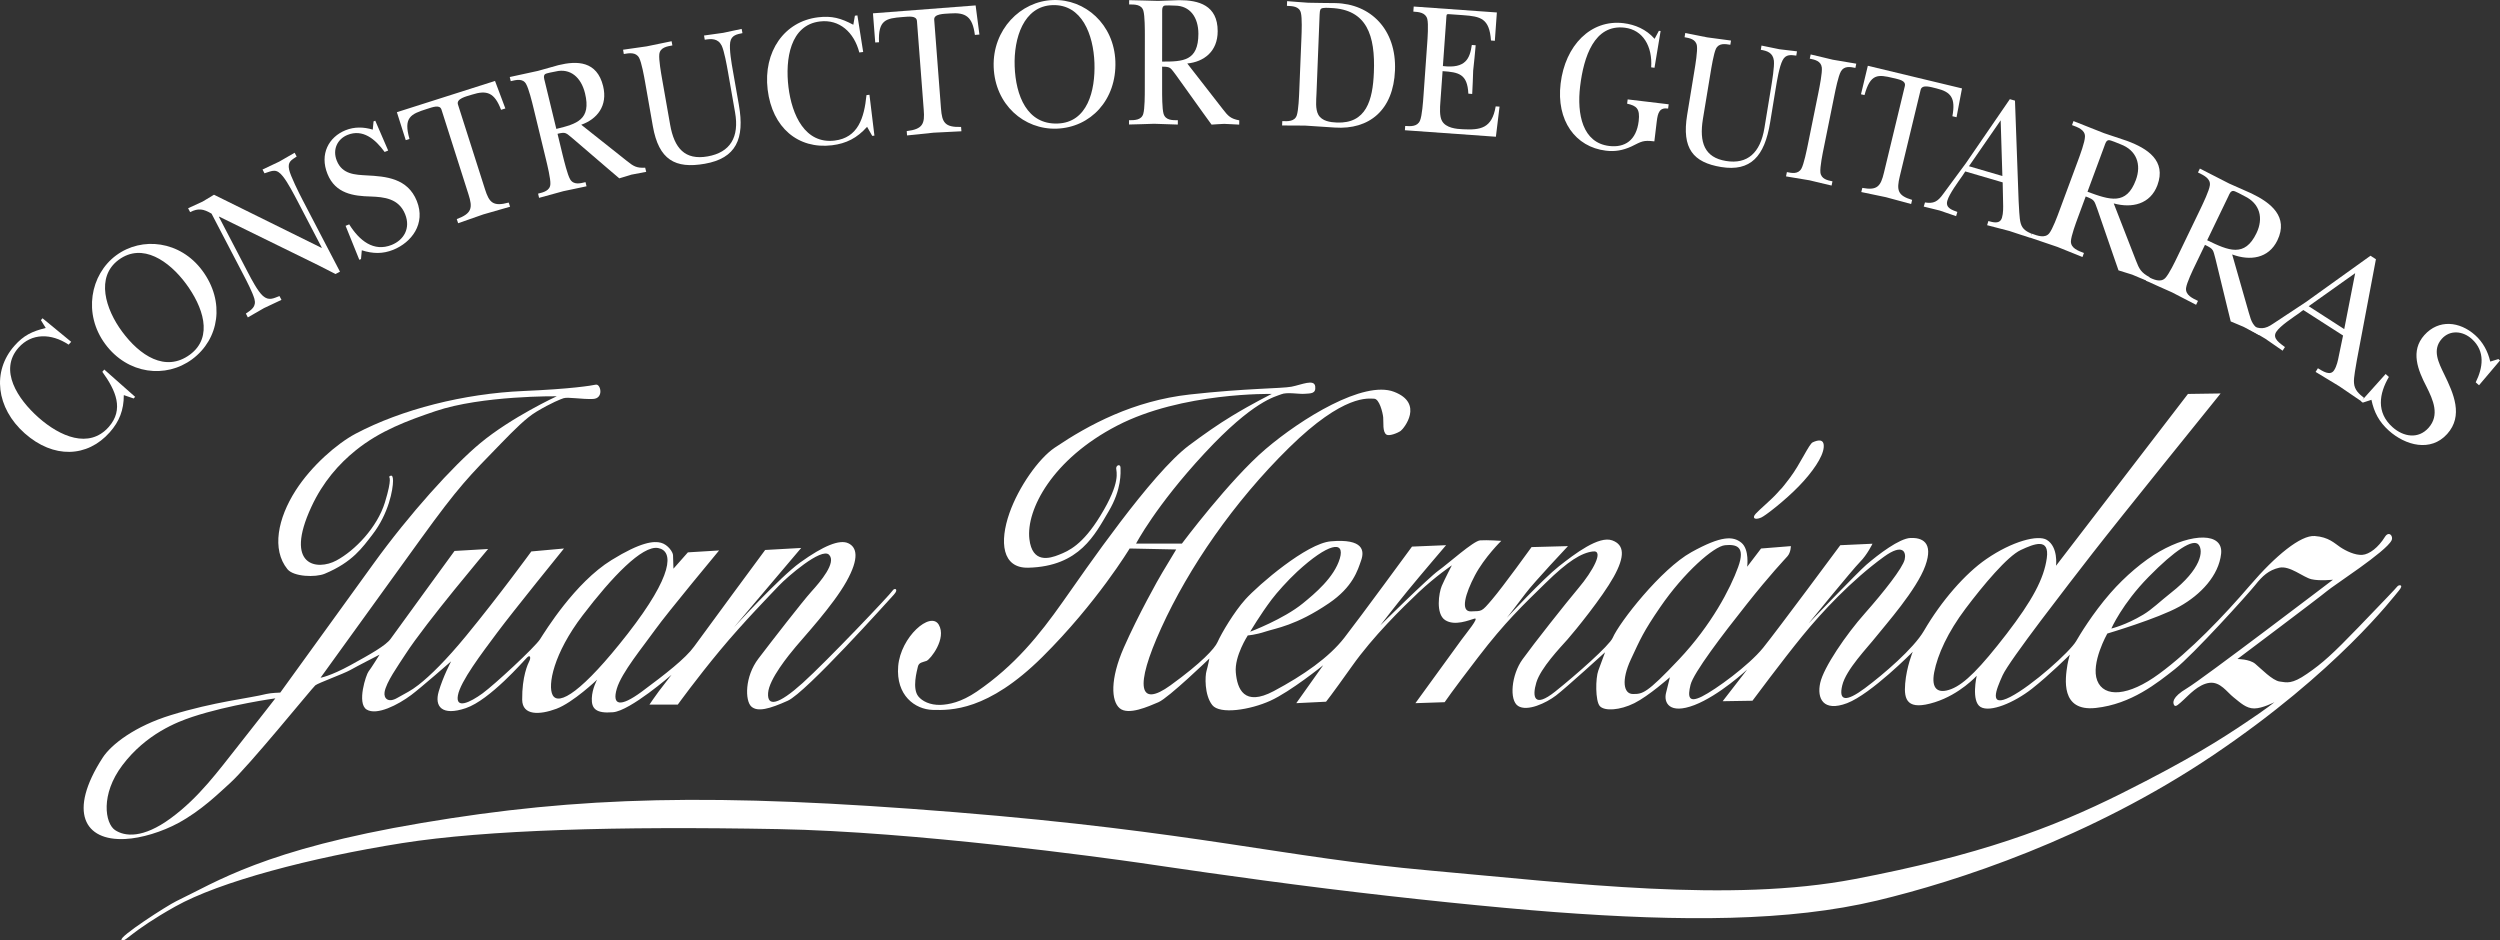 <?xml version="1.0" encoding="UTF-8"?><svg xmlns="http://www.w3.org/2000/svg" viewBox="0 0 800 300.944"><rect x="0" y="0" width="800" height="300.944" fill="#333333" stroke="none"/><defs><style>.d,.e{fill:#fff;}.e{fill-rule:evenodd;}</style></defs><g id="a"/><g id="b"><g id="c"><g><path class="d" d="M13.087,102.452l.528-.605,9.168,7.537-.826,.901c-5.601-3.719-11.885-3.701-16.016,.96-6.361,7.206-.334,16.424,6.421,22.398,6.812,6.013,16.114,10.101,22.422,2.997,4.969-5.64,2.29-11.67-2.04-17.662l.626-.725,9.872,8.732-.474,.528-3.149-1.077c0,4.796-1.432,8.42-4.483,11.882-7.229,8.148-18.035,8.482-27.217,.358-9.144-8.109-10.534-19.857-3.304-28.023,2.917-3.305,5.637-4.638,10.021-5.697l-1.548-2.505Z"/><path class="d" d="M33.665,110.087c-7.107-9.612-4.817-22.222,3.528-28.39,8.241-6.069,20.495-4.659,27.564,4.915,7.322,9.908,5.443,21.909-3.269,28.351-8.416,6.227-20.635,4.855-27.823-4.876Zm5.407-3.975c5.595,7.599,13.838,13.158,21.712,7.363,7.671-5.679,4.05-15.488-1.276-22.69-5.366-7.244-13.922-13.257-21.539-7.638-7.453,5.521-4.187,15.819,1.104,22.965Z"/><path class="d" d="M67.692,68.363c-2.699-1.583-4.247-1.78-6.854-.486l-.644-1.235c1.548-.725,3.096-1.39,4.641-2.135,1.211-.704,2.431-1.485,3.642-2.192l34.402,16.997,.101-.042-7.736-14.841c-1.199-2.272-3.131-6.009-4.7-7.969-2.135-2.681-3.311-1.822-5.911-.999l-.626-1.211c1.777-.865,3.561-1.664,5.341-2.529,1.646-.919,3.194-1.858,4.936-2.839l.647,1.214c-1.664,1.136-2.979,1.625-2.407,4.229,.409,1.959,3.185,7.519,4.289,9.636l11.977,22.983-1.426,.745c-1.801-.901-3.624-1.84-5.446-2.782l-31.778-15.583-.098,.06,9.344,17.915c1.017,1.956,3.11,5.971,4.754,7.4,1.9,1.664,3.409,.745,5.288,.039l.644,1.217c-1.837,.901-3.758,1.76-5.598,2.64-1.721,.984-3.427,1.998-5.169,2.976l-.626-1.232c1.742-1.175,3.448-2.192,2.72-4.736-.626-2.118-2.368-5.482-3.448-7.56l-10.259-19.678Z"/><path class="d" d="M110.594,72.261l1.154-.468c3.269,5.246,7.85,8.884,13.588,6.579,3.877-1.569,6.129-5.309,4.306-9.83-2.034-5.073-6.776-5.503-11.065-5.661-5.327-.134-11.235-.859-13.785-7.223-2.559-6.344,.394-11.825,5.819-14,2.741-1.095,5.699-1.08,8.673-.176l.253-2.643,.552-.215,4.127,9.553-1.136,.451c-3.012-4.169-7.027-7.42-11.861-5.461-3.194,1.292-4.915,4.617-3.445,8.261,1.759,4.405,5.911,4.485,9.591,4.7,6.126,.313,13.081,.88,16.015,8.183,2.938,7.322-1.724,13.275-7.536,15.625-3.391,1.351-6.481,1.291-10.066,.155l-.254,2.822-.546,.215-4.387-10.868Z"/><path class="d" d="M161.712,34.71l-1.372,.429c-2.097-5.523-4.518-6.382-9.317-4.855-1.897,.585-5.049,1.291-4.483,3.134l8.655,27.134c1.351,4.25,2.562,5.64,7.596,4.268l.432,1.333c-2.842,.823-5.738,1.625-8.577,2.463-2.684,.925-5.306,1.882-8.046,2.821l-.435-1.33c4.897-1.804,5.112-3.642,3.761-7.87l-8.652-27.158c-.549-1.703-2.744-.82-4.778-.176-5.073,1.604-7.438,2.684-5.464,9.556l-1.193,.391-2.839-8.947,31.405-10.003,3.307,8.81Z"/><path class="d" d="M200.502,51.429c2.192,1.762,3.167,2.389,5.953,2.231l.331,1.33c-1.587,.313-3.173,.591-4.76,.904-1.288,.391-2.559,.82-3.856,1.175l-3.272-2.783-11.59-9.946c-2.249-1.798-2.13-2.192-4.897-1.524l1.664,6.892c.477,1.879,1.512,6.206,2.374,7.674,1.116,1.879,3.251,1.312,4.915,.898l.328,1.333c-2.428,.546-4.894,1.017-7.417,1.566-2.607,.704-5.169,1.449-7.772,2.135l-.313-1.351c1.664-.394,3.856-.939,3.931-3.057,.101-1.679-.96-6.027-1.405-7.885l-3.993-16.469c-.453-1.879-1.512-6.188-2.374-7.674-1.053-1.903-3.227-1.291-4.909-.904l-.313-1.327c2.973-.671,6.027-1.297,9.022-1.962,2.177-.588,4.384-1.253,6.561-1.84,5.953-1.446,12.314-1.369,14.292,6.734,1.527,6.308-1.959,10.576-7.009,12.338l14.51,11.512Zm-22.479-10.179c6.52-1.59,11.238-2.917,9.183-11.396-1.255-5.132-4.739-8.124-9.436-6.973-.629,.137-2.956,.51-3.367,.862-.609,.531-.236,1.605-.078,2.252l3.698,15.255Z"/><path class="d" d="M236.449,33.633c1.897,10.788-.883,17.015-10.928,18.774-9.454,1.664-14.703-1.253-16.603-11.983l-2.484-14.137c-.334-1.897-1.118-6.281-1.921-7.793-1.038-1.879-3.209-1.506-4.897-1.211l-.232-1.372c2.487-.352,5.052-.707,7.536-1.074,2.684-.531,5.309-1.118,7.993-1.646l.25,1.348c-1.703,.313-3.934,.629-4.187,2.821-.2,1.685,.567,6.069,.901,7.948l2.562,14.569c1.333,7.593,4.742,11.434,11.984,10.179,7.304-1.288,10.203-6.189,8.792-14.134l-2.273-12.961c-.37-2.076-1.175-6.639-2.016-8.384-1.193-2.35-3.346-2.21-5.404-1.858l-.235-1.351c2.079-.313,4.095-.549,6.168-.862,1.942-.391,3.877-.862,5.876-1.253l.253,1.354c-1.682,.349-3.543,.626-3.916,2.875-.367,2.272,.432,6.815,.862,9.201l1.921,10.948Z"/><path class="d" d="M273.568,5.026l.802-.099,1.846,11.709-1.235,.158c-1.688-6.52-6.403-10.674-12.592-9.929-9.538,1.133-11.16,12.061-10.083,20.99,1.095,9.025,5.347,18.264,14.76,17.131,7.48-.901,9.478-7.185,10.206-14.545l.954-.119,1.587,13.078-.704,.081-1.64-2.902c-3.197,3.602-6.66,5.347-11.244,5.914-10.826,1.291-19.109-5.637-20.579-17.817-1.446-12.138,5.326-21.849,16.159-23.141,4.366-.528,7.259,.271,11.256,2.389l.507-2.899Z"/><path class="d" d="M313.413,11.056l-1.449,.119c-.763-5.855-2.917-7.265-7.969-6.874-1.974,.14-5.207,.098-5.049,2.019l2.171,28.41c.334,4.441,1.214,6.048,6.427,5.89l.113,1.39c-2.956,.179-5.971,.275-8.905,.45-2.842,.274-5.601,.588-8.5,.883l-.099-1.393c5.172-.626,5.798-2.347,5.443-6.794l-2.171-28.411c-.14-1.798-2.469-1.446-4.623-1.291-5.285,.411-7.832,.904-7.519,8.07l-1.211,.075-.725-9.338,32.852-2.526,1.214,9.32Z"/><path class="d" d="M317.976,21.432c-.409-11.962,8.613-21.065,18.971-21.419,10.242-.37,19.541,7.715,19.973,19.621,.43,12.332-7.912,21.145-18.759,21.536-10.457,.373-19.756-7.677-20.185-19.738Zm6.716-.232c.328,9.415,3.973,18.679,13.743,18.327,9.538-.313,12.103-10.456,11.787-19.424-.334-9.007-3.996-18.795-13.433-18.464-9.299,.334-12.41,10.671-12.097,19.562Z"/><path class="d" d="M391.302,34.942c1.721,2.234,2.523,3.054,5.264,3.564l-.021,1.372c-1.604-.06-3.209-.197-4.816-.239-1.351,.042-2.681,.158-4.029,.239l-2.529-3.486-8.887-12.416c-1.784-2.269-1.569-2.639-4.405-2.639v7.107c0,1.918-.018,6.361,.468,7.987,.65,2.097,2.842,2.037,4.563,2.037v1.39c-2.467-.06-4.993-.176-7.575-.253-2.684,.078-5.368,.194-8.047,.236v-1.372c1.721,0,3.973,0,4.557-2.037,.492-1.646,.492-6.069,.492-8.008l.018-16.955c0-1.918,0-6.365-.468-8.011-.588-2.091-2.839-2.034-4.563-2.034V.054c3.054,.039,6.168,.173,9.243,.233,2.252-.06,4.56-.173,6.815-.233,6.105,0,12.293,1.566,12.276,9.943,0,6.484-4.405,9.791-9.729,10.322l11.375,14.623Zm-19.425-15.231c6.713,0,11.593-.158,11.608-8.89,0-5.285-2.681-9.004-7.519-9.025-.626,0-2.994-.176-3.481,.057-.689,.352-.59,1.509-.59,2.156l-.018,15.702Z"/><path class="d" d="M416.458,12.115c.08-1.921,.253-6.361-.176-8.011-.51-2.132-2.756-2.153-4.462-2.231l.057-1.506c2.192,.158,4.482,.373,6.737,.507,2.917,.078,5.81,.078,8.712,.119,11.315,.215,19.58,8.497,19.073,21.518-.51,12.744-8.244,19.052-19.273,18.306-3.167-.197-6.379-.432-9.529-.626-2.49-.039-4.9,0-7.325-.039l.056-1.393c1.727,.06,3.973,.179,4.644-1.858,.546-1.605,.725-6.051,.799-7.969l.686-16.818Zm4.816,17.895c-.078,2.037-.412,4.894,.591,6.699,1.154,2.073,3.877,2.425,5.911,2.505,9.395,.391,11.512-7.107,11.864-16.019,.489-11.885-2.252-20.164-13.725-20.636-.647-.021-2.744-.235-3.23,.292-.355,.352-.391,1.372-.409,1.861l-1.002,25.297Z"/><path class="d" d="M456.694,14.092c.137-1.918,.453-6.365,.042-8.011-.552-2.094-2.764-2.252-4.468-2.365l.119-1.625,26.609,1.897-.647,9.067-1.232-.099c-.513-7.089-3.272-7.695-8.953-8.106l-3.856-.274c-.799-.06-1.172-.134-1.351,.137-.119,.236-.119,.901-.215,2.234l-1.017,14.193c7.325,.883,8.634-2.446,9.26-6.755l1.235,.098c-.253,2.681-.489,5.443-.805,8.127-.054,2.463-.194,5.01-.31,7.459l-1.235-.099c-.292-6.343-3.11-6.854-8.243-7.206l-.701,9.827c-.14,1.804-.334,4.623,.528,6.129,1.235,2.216,4.539,2.565,6.693,2.642,5.583,.274,9.284-.233,10.474-7.319l1.235,.075-1.169,9.636-29.12-2.079,.098-1.369c1.703,.116,3.895,.272,4.739-1.721,.668-1.566,.981-6.033,1.115-7.951l1.175-16.543Z"/><path class="d" d="M529.435,21.688l-1.059-.137c.45-6.714-2.624-11.983-8.443-12.687-9.77-1.178-13.155,9.317-14.292,18.756-1.074,8.947,.784,18.074,9.302,19.091,5.013,.605,8.691-1.802,9.436-7.951,.468-3.994-.686-4.915-3.701-5.58l.179-1.372,13.117,1.569-.176,1.369c-2.684-.388-3.293,1.178-3.642,4.155l-.763,6.34c-3.641-.432-4.014,0-7.363,1.646-2.741,1.252-5.288,1.682-8.145,1.33-9.77-1.172-15.917-9.651-14.488-21.476,1.449-12.18,9.633-20.579,20.11-19.326,3.695,.45,7.28,1.956,9.962,5.013l1.372-2.565,.552,.06-1.956,11.766Z"/><path class="d" d="M566.435,39.213c-1.763,10.808-6.224,15.777-15.682,14.232-8.905-1.467-12.628-5.893-10.868-16.642l2.329-14.193c.313-1.879,1.038-6.266,.802-7.951-.31-2.133-2.368-2.467-3.952-2.744l.212-1.348c2.332,.45,4.7,.96,7.032,1.39,2.565,.352,5.07,.665,7.614,1.017l-.215,1.351c-1.605-.253-3.68-.644-4.62,1.312-.707,1.527-1.432,5.914-1.742,7.832l-2.41,14.587c-1.235,7.596,.549,12.338,7.367,13.451,6.868,1.133,10.999-2.583,12.312-10.534l2.132-12.979c.334-2.076,1.1-6.636,.901-8.56-.292-2.618-2.252-3.17-4.187-3.501l.218-1.354c1.933,.373,3.812,.784,5.75,1.178,1.843,.233,3.701,.43,5.601,.665l-.215,1.372c-1.608-.197-3.346-.552-4.384,1.485-1.059,2.019-1.804,6.579-2.195,8.968l-1.801,10.966Z"/><path class="d" d="M581.902,29.577c.373-1.879,1.253-6.242,1.08-7.948-.235-2.115-2.272-2.547-3.856-2.86l.292-1.348c2.35,.528,4.697,1.133,7.065,1.685,2.529,.447,5.034,.82,7.519,1.27l-.271,1.354c-1.587-.337-3.624-.728-4.659,1.151-.826,1.488-1.706,5.837-2.082,7.716l-3.364,16.642c-.394,1.879-1.271,6.227-1.098,7.93,.239,2.132,2.272,2.526,3.859,2.857l-.275,1.351c-2.308-.51-4.718-1.136-7.068-1.682-2.487-.432-5.052-.826-7.519-1.252l.278-1.372c1.563,.313,3.597,.745,4.656-1.133,.802-1.491,1.685-5.855,2.073-7.736l3.37-16.624Z"/><path class="d" d="M626.095,37.507l-1.33-.313c1.073-5.813-.415-7.772-5.035-8.888-1.822-.429-4.676-1.429-5.13,.45l-6.675,27.686c-1.038,4.342-.745,6.147,3.955,7.519l-.316,1.33c-2.678-.704-5.401-1.489-8.085-2.195-2.624-.546-5.21-1.056-7.87-1.64l.334-1.333c4.813,.901,5.89-.549,6.928-4.894l6.678-27.686c.412-1.762-1.78-2.115-3.761-2.583-4.852-1.178-7.262-1.452-9.141,5.461l-1.133-.253,2.192-9.123,30.131,7.241-1.742,9.222Z"/><path class="d" d="M628.028,56.168c-1.366,1.977-4.223,5.795-4.87,8.026-.745,2.49,1.78,3.036,3.191,3.642l-.394,1.333c-1.78-.588-3.483-1.217-5.264-1.804-1.706-.427-3.388-.82-5.091-1.253l.394-1.33c2.699,.432,4.029-.176,5.833-2.72,2.443-3.31,4.817-6.558,7.262-9.848l14.059-20.48,1.646,.468,1.169,32.186c.137,1.667,.179,5.485,.668,7.092,.57,1.977,1.956,2.622,3.525,3.349l-.373,1.306c-2.269-.701-4.56-1.506-6.815-2.231-2.347-.626-4.754-1.214-7.086-1.84l.394-1.33c1.366,.352,3.698,1.172,4.363-1.098,.432-1.429,.394-3.325,.352-4.778l-.134-6.499-11.966-3.504-.865,1.312Zm12.732,.155l-.546-17.817-10.146,14.685,10.692,3.132Z"/><path class="d" d="M683.477,83.302c1.062,2.783,1.628,3.88,4.387,5.407l-.486,1.312c-1.685-.686-3.37-1.452-5.073-2.138-1.446-.468-2.932-.898-4.387-1.366l-1.485-4.271-5.225-15.154c-1.098-2.839-.745-3.093-3.782-4.229l-2.463,6.657c-.668,1.802-2.213,5.989-2.273,7.695-.042,2.231,2.347,3.036,4.17,3.74l-.471,1.291c-2.625-1.038-5.285-2.153-8.005-3.23-2.899-.999-5.798-1.956-8.697-2.956l.471-1.291c1.843,.665,4.25,1.566,5.601-.119,1.074-1.333,2.625-5.503,3.287-7.325l5.893-15.896c.668-1.802,2.216-5.971,2.249-7.674,.101-2.213-2.323-3.057-4.145-3.722l.468-1.291c3.251,1.253,6.54,2.604,9.791,3.874,2.428,.826,4.933,1.646,7.358,2.469,6.562,2.428,12.613,6.344,9.714,14.175-2.273,6.09-8.124,7.438-13.981,5.834l7.086,18.208Zm-15.482-21.944c7.164,2.642,12.452,4.423,15.482-3.761,1.825-4.957,.259-9.514-4.909-11.434-.686-.257-3.156-1.354-3.743-1.312-.877,.039-1.154,1.175-1.387,1.801l-5.443,14.707Z"/><path class="d" d="M719.666,100.203c.799,2.857,1.252,4.011,3.856,5.795l-.588,1.252c-1.628-.841-3.233-1.766-4.879-2.607-1.387-.626-2.818-1.172-4.223-1.78l-1.08-4.384-3.782-15.565c-.841-2.938-.447-3.155-3.382-4.563l-3.078,6.4c-.841,1.724-2.762,5.738-2.976,7.441-.233,2.213,2.037,3.251,3.817,4.095l-.603,1.252c-2.508-1.274-5.055-2.645-7.68-3.975-2.777-1.253-5.598-2.467-8.378-3.758l.608-1.255c1.76,.862,4.074,1.977,5.577,.429,1.196-1.211,3.132-5.246,3.955-6.97l7.364-15.273c.82-1.739,2.759-5.753,2.958-7.438,.313-2.192-2.04-3.251-3.803-4.11l.608-1.252c3.114,1.566,6.263,3.23,9.38,4.796,2.329,1.059,4.757,2.094,7.104,3.149,6.29,3.018,11.944,7.48,8.33,15.02-2.821,5.855-8.774,6.639-14.477,4.521l5.368,18.78Zm-13.373-23.322c6.889,3.328,12.001,5.58,15.78-2.27,2.29-4.778,1.154-9.457-3.821-11.843-.662-.334-3.015-1.67-3.6-1.67-.886-.036-1.274,1.059-1.545,1.649l-6.815,14.134Z"/><path class="d" d="M735.777,100.161c-1.992,1.429-6.108,4.071-7.385,6.048-1.384,2.153,1.336,3.704,2.786,4.855l-.745,1.157c-1.879-1.27-3.657-2.568-5.541-3.835-1.84-1.118-3.639-2.135-5.485-3.254l.746-1.154c2.979,1.488,4.644,1.411,7.268-.411,3.501-2.312,6.949-4.602,10.468-6.913l20.662-14.82,1.742,1.119-6.114,32.383c-.233,1.724-1.092,5.52-.895,7.283,.173,2.192,1.587,3.406,3.209,4.718l-.746,1.157c-2.386-1.608-4.796-3.29-7.181-4.897-2.511-1.527-5.094-3.054-7.575-4.581l.74-1.175c1.467,.883,3.937,2.604,5.189,.629,.823-1.255,1.235-3.134,1.509-4.602l1.348-6.502-12.729-8.163-1.27,.957Zm14.375,5.151l3.501-17.897-14.876,10.573,11.375,7.325Z"/><path class="d" d="M763.406,119.681l1.038,.939c-3.132,5.324-4.098,11.357,1.151,16.058,3.543,3.17,8.285,3.877,11.536,.232,3.639-4.074,1.485-8.908-.668-13.197-2.744-5.285-5.225-11.396-.668-16.484,4.581-5.109,11.279-4.423,16.254,.021,2.505,2.249,4.074,5.187,4.831,8.458l2.607-.805,.513,.45-6.716,7.93-1.056-.939c2.29-4.641,3.15-9.907-1.259-13.883-2.917-2.604-6.985-2.956-9.591-.039-3.173,3.543-1.02,7.656,.763,11.339,3.012,6.183,6.209,13.254,.96,19.108-5.267,5.873-13.355,3.701-18.682-1.08-3.09-2.777-4.718-5.833-5.559-9.848l-2.78,.904-.507-.432,7.832-8.733Z"/><path class="e" d="M57.08,263.356c7.42-4.035,12.926-9.517,16.451-12.687,5.986-5.368,26.43-30.585,27.352-31.348,.919-.763,9.064-3.701,11.214-4.915,2.159-1.232,9.362-4.915,9.362-4.915,0,0-2.762,4.444-3.525,5.386-.76,.901-3.838,10.179-.608,12.177,3.215,1.998,10.045-1.488,14.274-4.661,2.822-2.094,12.765-10.767,12.765-10.767,0,0-2.618,4.933-3.99,9.693-1.39,4.757,1.02,7.892,8.691,5.285,7.677-2.604,18.503-15.115,19.583-16.192,1.074-1.077,1.232,.158,.763,1.077-.471,.919-2.392,4.975-2.314,12.434,.06,5.088,5.541,4.894,10.927,2.896,5.363-1.995,13.06-9.338,13.06-9.338,0,0-1.59,2.801-1.706,5.971-.116,3.251,1.238,4.933,6.773,4.465,5.523-.45,18.741-11.984,18.741-11.984,0,0-2.976,3.88-4.035,5.228-.999,1.292-3.033,4.307-3.033,4.307h9.067s5.989-8.3,13.525-17.367c7.519-9.067,16.43-18.13,18.894-20.755,2.469-2.604,13.534-12.276,15.977-9.827,2.472,2.466-2.759,8.616-5.676,11.825-2.917,3.251-12.452,15.544-16.898,21.381-4.465,5.834-4.307,13.511-2.309,15.351,1.998,1.84,5.834,.785,11.67-1.84,5.855-2.604,32.267-32.112,33.967-33.952,1.688-1.84,.158-2.311-.468-1.232-.605,1.077-20.892,22.437-28.723,29.505-7.853,7.068-11.375,7.677-11.062,3.209,.292-4.444,6.6-12.136,8.908-14.879,2.29-2.779,11.828-13.078,16.132-20.752,4.309-7.677,3.293-11.044,.611-12.297-2.762-1.291-7.933,.802-15.371,6.147-6.543,4.697-21.205,20.755-21.205,20.755l21.515-25.395-11.53,.647s-19.973,27.039-22.732,30.895c-2.762,3.838-9.162,8.81-16.74,14.432-7.086,5.228-9.538,4.307-8.008-.922,1.548-5.228,8.458-13.51,12.297-18.911,3.835-5.369,20.438-25.339,20.438-25.339l-9.982,.608-4.623,5.228s-.134-3.367-.134-4.306c0-.922-1.551-3.37-3.862-3.996-2.29-.606-6.397-.275-15.816,5.541-11.709,7.226-21.205,22.732-22.89,25.354-1.706,2.604-14.39,14.372-18.387,17.31-3.99,2.896-8.673,5.13-7.885,.665,.763-4.462,7.671-13.528,12.586-20.125,4.915-6.621,21.36-26.904,21.36-26.904l-10.45,.942s-10.283,14.134-20.892,27.039c-6.287,7.653-11.473,12.762-15.231,15.682-2.571,2.016-3.877,2.466-6.74,4.131-2.896,1.703-4.426,.215-4.092-1.861,.51-3.131,4.271-8.377,6.678-12.097,6.54-10.143,26.451-33.677,26.451-33.677l-10.749,.626s-18.914,25.962-20.438,28.115c-1.53,2.153-6.463,4.915-12.908,8.458-6.46,3.525-9.529,3.996-9.529,3.996,0,0,19.52-27.062,31.954-44.253,12.448-17.229,15.523-20.146,25.819-30.737,4.271-4.387,7.951-8.124,11.318-10.143,4.939-2.955,7.856-4.032,8.655-4.306,1.393-.471,5.914,.391,9.439,.233,3.543-.155,2.467-4.873,.919-4.581-1.527,.313-7.713,1.372-23.224,2.037-18.932,.82-38.843,5.833-53.665,13.665-5.929,3.152-14.095,10.224-19.186,18.169-5.699,8.911-7.733,18.876-2.624,25.18,1.956,2.431,8.986,2.702,11.962,1.449,8.908-3.719,12.061-8.417,15.234-12.511,5.225-6.755,6.597-14.45,6.597-17.208,0-2.783-1.288-1.253-1.288-1.253,0,0,1.133,.173-1.312,8.163-2.469,7.987-9.538,15.368-15.529,18.58-5.992,3.251-16.896,1.995-7.99-17.191,3.701-7.987,8.834-13.743,14.157-18.032,7.832-6.326,16.603-9.535,25.494-12.553,14.897-5.067,38.864-4.775,38.864-4.775,0,0-14.488,6.675-24.572,15.076-8.556,7.107-22.592,22.592-34.125,38.569-5.306,7.364-29.782,41.178-29.782,41.178,0,0-2.959,.078-4.483,.447-5.52,1.39-16.547,2.469-30.504,6.758-11.434,3.504-19.091,9.338-21.888,13.686-11.127,17.268-5.836,26.627,7.221,25.959,5.189-.233,11.867-2.309,17.053-5.127Zm129.38-66.454c9.377-12.294,19.055-22.437,24.122-21.536,5.073,.939,4.915,8.613-9.669,27.373-14.605,18.736-22.168,23.236-24.065,19.693-1.646-3.09,.236-13.254,9.612-25.53ZM36.782,265.605c-3.135-2.135-4.721-11.333,2.386-20.731,7.557-10.027,17.56-13.886,22.494-15.508,11.807-3.877,26.454-5.896,26.454-5.896,0,0-5.07,6.54-11.709,14.939-6.633,8.384-12.726,16.803-21.754,23.421-8.905,6.54-14.739,5.891-17.87,3.776Z"/><path class="e" d="M767.146,187.66c-.471,.626-4.307,4.623-12.455,13.081-8.142,8.437-11.512,11.512-16.445,14.879-4.915,3.409-6.442,2.782-8.751,2.469-2.314-.313-5.995-4.155-7.832-5.682-1.846-1.524-5.682-1.524-5.682-1.524,0,0,26.415-19.836,28.569-21.676,2.153-1.861,18.992-12.669,20.752-16.29,.668-1.39-.883-3.153-2.153-1.077-2.034,3.29-4.915,5.562-7.224,5.717-2.308,.158-5.225-1.253-7.068-2.487-1.843-1.232-3.68-3.23-8.148-3.543-4.462-.313-12.449,6.15-20.734,15.819-8.303,9.693-19.207,21.068-29.054,28.273-9.83,7.244-17.662,7.695-19.815,2.156-2.153-5.523,3.233-15.037,3.233-15.037,0,0,16.132-4.778,23.042-8.616,6.913-3.838,12.61-9.985,13.373-16.898,.763-6.91-9.281-6.713-19.678-.76-5.127,2.917-11.044,7.927-15.777,13.349-5.72,6.558-9.872,13.51-10.945,15.371-1.998,3.388-14.137,14.292-21.071,17.838-6.91,3.525-4.602-2.156-2.443-6.931,2.15-4.757,20.889-28.879,28.876-39.18,7.993-10.298,40.883-51.002,40.883-51.002l-10.456,.155-42.213,54.978s.767-6.01-2.958-8.279c-2.797-1.706-11.041,.411-19.362,6.147-6.695,4.602-14.333,13.293-19.97,22.988-3.307,5.655-12.902,13.88-18.894,18.342-6.013,4.465-8.458,4.152-7.227-.919,1.214-5.07,7.993-11.983,10.91-15.684,2.917-3.68,12.899-14.897,15.664-22.574,2.777-7.695-1.22-9.067-4.763-8.908-3.522,.155-10.161,5.168-14.134,8.595-2.642,2.29-18.446,18.739-18.446,18.739,0,0,14.14-17.349,16.448-19.66,2.314-2.309,3.996-5.834,3.996-5.834l-10.301,.471s-20.126,27.176-24.727,32.872c-4.623,5.678-15.213,13.373-19.52,15.527-4.309,2.153-4.623,.158-3.683-3.701,.922-3.838,10.28-16.132,17.975-25.804,7.677-9.693,11.98-14.137,13.06-15.368,1.077-1.235,1.077-3.233,1.077-3.233l-9.535,.763-4.447,5.834s.763-5.521-1.84-7.674c-2.625-2.153-6.343-2.35-16.015,3.015-9.69,5.365-23.045,22.44-25.175,27.411-1.038,2.428-11.673,11.825-18.428,17.211-6.773,5.383-7.382,1.703-6.009-2.917,1.39-4.623,7.539-11.065,10.006-13.826,2.446-2.777,11.062-13.373,14.742-19.967,3.68-6.618,3.448-10.28-.471-11.691-4.268-1.548-11.981,4.306-17.053,8.303-5.07,3.993-16.642,16.463-16.642,16.463,0,0,3.251-4.149,6.009-7.832,2.765-3.677,13.531-15.094,13.531-15.094l-11.652,.313s-9.064,12.589-12.607,16.74c-3.525,4.152-3.209,3.68-6.752,3.838-3.525,.155-1.843-5.679,1.232-11.512,3.075-5.834,8.437-11.062,8.437-11.062,0,0-4.602-.313-6.752-.158-2.156,.158-10.143,7.382-13.373,9.693-3.209,2.29-18.58,17.504-18.58,17.504,0,0,4.599-5.992,8.75-11.062,4.149-5.073,12.294-14.587,12.294-14.587l-10.904,.45s-16.761,22.887-21.676,29.192c-4.915,6.305-13.06,11.983-22.571,17.053-9.538,5.073-11.691-.763-12.138-5.992-.474-5.225,3.836-11.825,3.836-11.825,0,0,2.446-.158,5.679-1.232,3.233-1.08,9.747-1.9,20.28-9.066,7.701-5.228,9.225-10.594,10.301-13.686,1.08-3.054,.88-7.05-9.693-6.129-7.695,.644-23.045,13.824-27.349,18.58-3.585,3.993-7.557,10.671-8.911,13.686-.919,2.055-5.073,6.597-15.055,13.824-9.985,7.226-11.667,.763-2.917-18.422,8.75-19.228,23.203-40.278,40.883-57.644,17.656-17.346,25.488-15.661,27.194-15.661,1.682,0,2.762,4.423,2.917,5.95,.155,1.545-.292,4.76,1.08,5.559,.82,.513,3.445-.447,4.521-1.211,1.056-.784,7.516-8.831-2.153-12.514-9.693-3.698-29.568,8.518-41.098,18.348-11.512,9.83-26.764,30.23-26.764,30.23h-14.667s6.209-11.983,21.891-28.879c15.664-16.896,22.708-18.133,24.551-18.894,1.843-.784,5.661,0,7.501-.158,1.84-.155,3.677,.078,3.385-2.368-.316-2.466-4.366-.531-7.596,.095-3.23,.609-14.569,.492-32.538,2.491-17.996,1.998-32.309,9.651-43.212,17.012-5.171,3.486-11.554,12.571-14.492,20.91-3.266,9.284-2.389,17.721,6.033,17.507,16.487-.412,21.36-10.749,25.667-17.975,4.306-7.223,3.838-12.61,3.838-13.978s-1.393-.922-1.393,.155c0,1.059,1.628,4.309-5.07,15.192-5.679,9.302-10.14,11.241-13.215,12.454-3.051,1.232-8.575,2.857-9.493-5.031-1.077-9.362,7.34-25.553,28.091-36.281,20.755-10.77,49.481-10.143,49.481-10.143,0,0-5.917,2.899-12.789,7.071-4.426,2.678-8.888,5.813-13.648,9.356-12.138,9.066-33.182,39.806-40.567,50.263-7.361,10.432-15.234,20.242-27.373,28.545-5.07,3.445-8.923,4.151-11.59,4.268-3.483,.116-5.953-1.252-7.128-2.702-2.058-2.544-.468-8.145-.155-9.535,.313-1.39,1.545-1.39,2.762-1.84,1.235-.471,6.52-7.146,3.913-11.59-2.625-4.447-12.195,3.895-12.979,13.275-.763,9.377,5.386,13.841,11.065,14,5.697,.134,17.525,.45,35.046-16.916,17.501-17.37,27.957-34.736,27.957-34.736l14.897,.313s-3.209,5.386-4.441,7.382c-1.232,1.998-7.832,13.824-12.296,23.964-4.462,10.143-4.092,17.176-1.33,19.481,2.78,2.312,9.162-.585,12.395-1.956,3.23-1.39,16.29-13.979,16.29-13.979,0,0-.474,2.449-.924,3.994-.468,1.527-.722,7.656,1.843,10.907,2.428,3.072,12.138,1.548,18.601-1.39,6.439-2.917,16.895-11.357,16.895-11.357l-8.613,12.138,9.532-.468s1.527-1.84,8.303-11.375c6.755-9.538,15.98-18.58,21.36-23.674,5.368-5.049,10.593-8.592,10.593-8.592,0,0-2.308,4.444-3.233,6.597-.919,2.153-1.992,8.926,1.077,10.925,3.075,1.998,7.698,0,9.38-.468,1.682-.471-2.466,4.465-4.152,6.773-1.685,2.29-14.739,20.283-14.739,20.283l9.359-.313s2.15-3.23,10.767-14.447c8.592-11.223,14.292-16.603,21.497-23.653,7.224-7.089,11.512-9.693,15.192-10.14,3.68-.471-.113,6.382-4.581,11.667-4.092,4.856-14.447,17.972-17.975,22.887-3.543,4.915-4.304,13.06-1.387,14.903,2.917,1.858,8.905-.904,12.135-3.37,3.233-2.466,15.685-13.823,15.685-13.823,0,0-1.232,3.367-2.153,5.836-.919,2.466-.978,9.69,.45,11.357,1.488,1.721,6.463,1.387,11.062-.904,4.62-2.308,11.375-8.3,11.375-8.3,0,0-.447,1.998-1.232,5.049-.76,3.096,1.077,6.931,9.087,3.859,7.987-3.075,16.893-11.375,16.893-11.375l-7.85,10.14,9.535-.155s9.827-13.218,15.977-20.734c6.15-7.539,15.681-17.799,26.117-25.356,6.129-4.426,7.149-1.408,6.618,.883-.626,2.72-6.752,10.472-12.744,17.247-6.013,6.755-13.233,17.346-14.295,22.282-1.077,4.912,.922,9.359,8.595,6.46,7.698-2.938,21.026-16.445,21.026-16.445,0,0-1.974,4.757-2.425,10.143-.468,5.362,.707,8.771,9.514,5.989,8.032-2.544,13.373-8.458,13.373-8.458,0,0-1.84,8.145,1.235,9.988,3.075,1.837,10.749-1.372,16.448-5.837,5.679-4.465,12.139-10.906,12.139-10.906,0,0-.51,1.646-.785,3.23-.725,4.482-2.29,15.058,9.064,13.826,11.378-1.235,19.678-7.99,25.356-12.454,5.699-4.462,23.358-23.964,25.673-26.881,2.308-2.917,4.306-4.76,7.671-5.541,3.388-.763,7.695,3.072,10.301,3.68,2.625,.626,6.913,.158,6.913,.158,0,0-41.784,31.813-46.717,34.73-4.915,2.917-4.563,4.641-4.116,5.407,.474,.781,1.509-.334,3.054-1.724,1.527-1.372,4.659-4.936,8.201-5.407,3.525-.468,5.622,2.959,7.778,4.641,2.15,1.706,3.996,3.546,6.597,3.546,2.624,0,6.46-1.998,6.46-1.998,0,0-2.153,1.843-9.535,6.755-7.358,4.915-17.286,11.378-39.412,22.44-22.124,11.062-45.637,19.833-85.503,27.429-39.884,7.596-89.437,1.369-135.995-2.779-46.561-4.152-74.677-12.434-151.882-18.661-77.215-6.224-120.096-5.07-170.57,3.468-50.477,8.515-65.688,18.894-78.473,25.002-2.804,1.33-18.682,11.533-17.525,12.434,1.157,.939,2.452-2.452,17.173-10.71,14.172-7.951,43.311-15.646,72.598-20.286,26.979-4.247,68.703-5.443,120.314-4.482,43.803,.802,103.773,9.084,115.953,10.829,6.362,.919,31.402,4.715,59.672,8.219,25.437,3.155,53.493,6.034,72.86,7.501,40.856,3.054,75.002,3.054,103.257-3.701,25.199-6.03,67.901-19.833,107.552-46.558,39.648-26.725,57.68-50.653,59.38-52.649,1.688-1.998-.078-1.9-.525-1.294Zm-79.595-3.051c8.44-8.616,14.295-12.338,15.977-10.34,1.685,1.998,.886,7.832-8.771,15.389-3.621,2.857-6.105,5.348-8.947,7.047-5.696,3.409-10.182,4.426-10.182,4.426,0,0,3.465-7.93,11.924-16.522Zm-280.627,7.241c1.721-2.27,5.07-6.027,8.184-8.926,9.827-9.049,15.368-10.143,13.647-4.229-1.801,6.108-8.088,11.315-11.804,14.351-6.245,5.109-16.898,9.105-16.898,9.105,0,0,3.152-5.365,6.871-10.301Zm130.344,19.168c-10.439,11.062-11.655,11.062-14.727,11.062-3.054,0-3.74-4.444-.668-11.062,3.075-6.597,3.996-8.849,9.4-16.737,7.575-11.065,17.208-19.523,20.752-19.815,3.525-.313,6.642,.274,4.169,7.03-2.443,6.752-8.476,18.461-18.926,29.523Zm87.104,9.496c-4.19,1.605-6.463,.039-5.428-5.401,1.103-5.682,4.354-12.807,10.027-20.346,5.679-7.534,13.394-16.776,17.704-18.774,4.306-1.998,9.222-3.996,8.297,2.625-.919,6.597-4.62,13.507-12.899,24.277-8.303,10.728-13.317,15.935-17.701,17.62Z"/><path class="e" d="M563.581,165.617c1.327-.573,7.713-5.541,12.034-10.009,4.331-4.462,7.719-9.338,7.972-12.449,.271-3.117-2.29-2.177-3.504-1.625-1.217,.546-3.937,6.892-7.301,11.354-3.388,4.465-2.314,2.86-4.074,4.897-1.766,2.016-5.679,5.267-6.892,6.618-1.214,1.348-.373,2.112,1.766,1.214Z"/></g></g></g></svg>